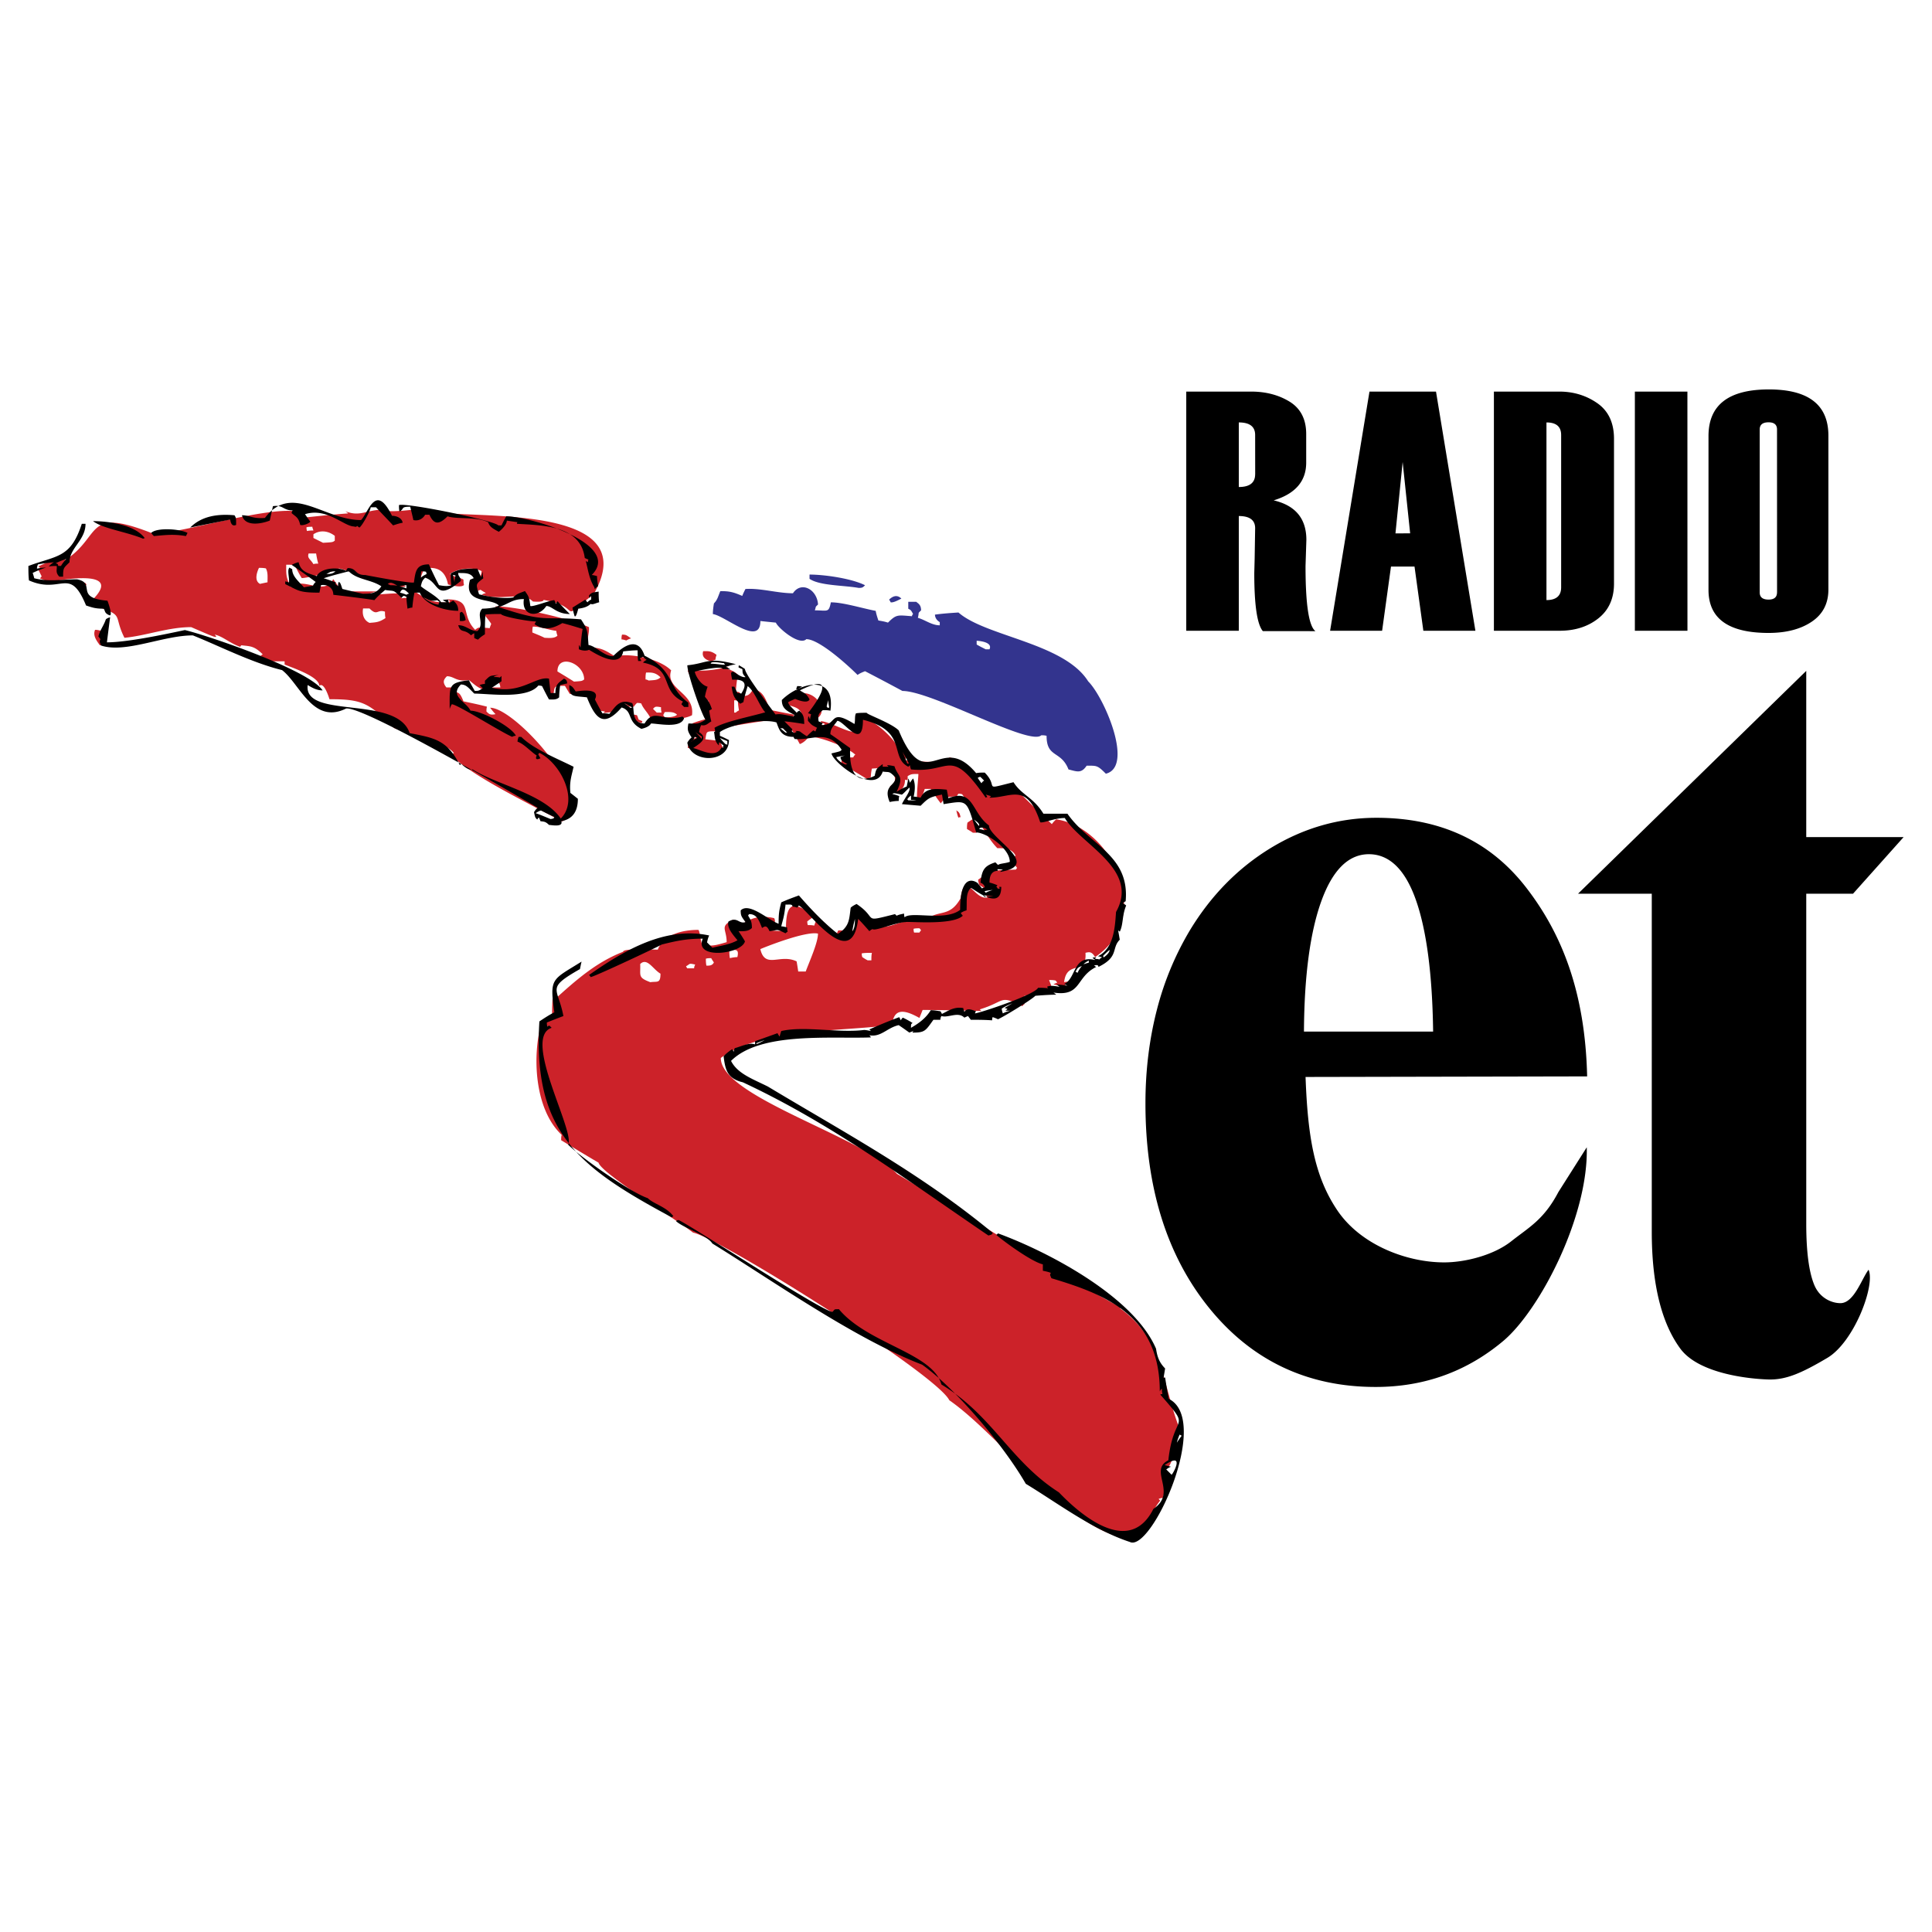 <svg xmlns="http://www.w3.org/2000/svg" width="2500" height="2500" viewBox="0 0 192.756 192.756"><g fill-rule="evenodd" clip-rule="evenodd"><path fill="#fff" d="M0 0h192.756v192.756H0V0z"/><path d="M112.4 153.607c-.105-.105-.213-.158-.266-.213-5.646-.904-12.359-10.174-17.419-13.689-1.332-2.664-23.065-16.248-25.569-16.727-1.545-1.225-9.216-5.967-9.429-6.979-1.279-.746-2.504-1.492-3.729-2.238 0-.213 0-.371.053-.531-2.77-2.611-2.93-7.99-2.024-11.188.32-.16.693-.32 1.065-.426 0-.693 0-1.385.053-2.025.053.055.107.107.16.16 2.184-1.971 4.155-3.729 6.872-4.793 0-.373 2.983-.213 3.462-.213.586-1.492 2.397-1.971 4.048-1.971.16.16.16.853.373 1.492 1.012.16 1.332.053 2.45-.266 0-1.332-.746-1.545.64-2.237.373.213.479.426.692.905.16-.053.32-.106.479-.106v-.533c.853-.533 1.758-.692 2.93-.426.213.426-.053.64-.426.799v.427c.426 0 1.065.16 1.598-.107 0-2.664.692-2.983 2.823-1.278-.267.16-.479.32-.693.479 0 .106 0 .213.054.373.213 0 .426 0 .639.053.053-.16.106-.32.16-.426.746-.107 1.225.266 1.545 1.171.16 0 .319.054.533.107.053-.16.106-.266.16-.373.533 0 1.065 0 1.598.053.106-.533.266-1.066.426-1.598.213 0 .426 0 .639.053.16.319.319.639.533 1.012 2.397.586 2.876-.959 5.327-.373 1.385-1.385 2.504-.267 3.676-2.344.426-2.983 1.438.319 2.717-.106l-.16-.16c.32 0 .854-.319 1.066-.532-.213-.48-.533-.32-.799-.373a.75.75 0 0 0-.107.373c-.32-.213-.586-.373-.852-.533-.055-.213-.107-.373-.107-.533 1.545-1.119 1.811-.906 3.783-1.012 0-.053.053-.106.105-.16-.213-.266-.373-.533-.533-.799.107-.16.215-.32.373-.426-.373-.799-1.332-.746-1.811-.746-1.279-1.278-2.451-3.995-3.516-5.38-.16-.054-.266-.054-.373-.054-.053.054-.106.16-.159.267a6.69 6.69 0 0 0-1.065.106c-.213.16-.373.373-.533.586-.374-.479-.693-.959-1.012-1.438h-.586c-1.278 3.888-.586-1.279-.64-1.492-.639 0-.692 0-1.065.213v.426c-.107-.053-.213-.053-.267-.053 0 1.225-1.172 1.651-1.492.639 1.013-.639.213-1.332-.106-1.811-.586 0-1.172 0-1.704.053a4.09 4.09 0 0 0-.107.853c-.106.053-.213.106-.32.213-.905-.533-1.758-1.065-2.61-1.545 0-.213 0-.426.053-.586.373-.053.746-.053 1.118-.053.054-.106.107-.213.213-.266-.746-.746-3.516-1.812-4.634-1.812-.213.32-.586.639-.906.746-.797-1.438-.797-1.758-2.128-2.184 0-.32-.586-.16-.852-.213-1.758.266-3.463.532-5.167.852-.054.054-.107.16-.16.267-1.119 0-.959 0-1.119.799l1.438.16c.107.267.267.586.427.905-1.279.959-2.451.107-3.623-.213.053-.319.106-.586.213-.852.213-.053.426-.107.639-.107-.213-.266-.479-.373-.479-.532.054 0 .106.053.16.106-.054-.373-.054-.746-.054-1.065.427-.16.906-.319 1.385-.426-.053-.479-.106-.958-.106-1.385.106-.16.213-.32.373-.426-.32 0-.586 0-.853.053-1.651-5.007-2.503-2.131 2.823-3.462-.106.053-.213.106-.266.213.213.053.746.16 1.172.586-.106.533-.16 1.119-.213 1.705.106 0 .213 0 .373.053.053.106.106.213.16.373.64 0 .799-.053 1.172-.639 1.012 0 1.332 1.065 1.705 2.024.799.16 1.598.32 2.45.479-.053.053-.106.106-.16.213.266 0 .586 0 .906.053 0-1.278-1.438-.959-1.705-1.545 2.397-2.397 4.688.799 3.196 1.651v.692h.693c0-.053.053-.106.106-.16-.373-.107-.373-.107-.426-.266 1.438.106 4.421 2.397 3.729-.053.852-.853 3.356 1.544 3.888 2.503.267 0 1.172 1.065.799 1.438.639.106 3.942.373 4.528-.054a.721.721 0 0 0-.16-.213c.053 0 .16 0 .266.053 1.385 1.278 2.771 2.557 4.208 3.889.693-.213.959-1.066 1.705-1.279a289.93 289.93 0 0 0 4.102 3.995c.107-.16.266-.32.426-.479 5.594.799 9.855 9.748 3.889 13.743-.318-.532-.533-.532-.959-.426.16 2.343-1.863.639-2.131 2.929.213-.053.428-.053.641-.053-.268.16-.533.32-.799.533a8.666 8.666 0 0 0-.906-.268c.105-.053.213-.105.373-.16-.053-.105-.107-.158-.16-.213-.213-.053-.426-.053-.639-.053 0 .107.426.906.266 1.225-1.385 0-1.705.16-2.77.373 0 .268 0 .533.053.799a.418.418 0 0 0-.213.215c-2.344-1.172-1.652-.48-4.262.318.053.055.105.107.16.16a220.018 220.018 0 0 0-5.86-.105l-.32.799c-1.332-.746-2.557-1.119-2.717.691-5.061.693-13.104.32-17.1 3.303 0 3.889 14.33 7.885 17.579 11.561 2.078 1.225 21.841 13.424 22.375 13.264-.055.053-.107.105-.107.16 4.422 3.195 4.102 7.457 6.02 12.252-1.172 1.172-.213 2.93-1.598 3.941.053.959.16 1.652-.16 2.717a.99.99 0 0 0-.426.107l.16.158c-1.118 1.336-1.544 3.574-3.357 3.892zM64.884 97.994c-1.278-.479-.959-.639-1.012-1.811.692-.693 1.278.533 2.024.959 0 1.012-.319.747-1.012.852zM79.64 96.93a42.34 42.34 0 0 0-.16-1.013c-1.651-.799-3.143.8-3.622-1.225 1.012-.426 4.635-1.811 5.753-1.545 0 .905-.852 2.77-1.225 3.783h-.746zm-11.08-.321c-.054-.106-.106-.16-.106-.213.426-.213.213-.32.905-.16-.053.107-.106.213-.106.373h-.693zm1.918-.265c-.053-.268-.053-.48-.053-.693.16-.054.32-.054.533-.054.053.107.16.267.266.426-.161.321-.427.321-.746.321zm16.087-.533c-.213-.106-.373-.213-.533-.32-.053-.16-.053-.267-.053-.373.32-.053.639-.053 1.013-.053-.054.213-.054.479-.054.746h-.373zm-13.743-.214c-.054-.266-.054-.532-.054-.799.533 0 1.012-.213.799.692a3.205 3.205 0 0 0-.745.107zM91.2 93.041c-.053-.16-.053-.267-.053-.373.16-.053.373-.053.586-.053a.743.743 0 0 1 .16.213c-.053.053-.106.106-.16.213H91.2zm5.859-9.962c-.212-.16-.425-.267-.585-.373 0-.213 0-.426.053-.639l.479-.319.693.692a3.345 3.345 0 0 0-.268.639h-.372zM56.042 81.96c-3.622-2.024-8.417-4.208-11.134-6.659.107-.053.213-.107.373-.16-.692-1.065-4.847-2.024-5.966-2.504-2.503-2.504-3.143-2.876-6.445-2.876-.106-.373-.586-1.758-1.012-1.332 0-.959-2.876-1.865-3.462-2.131v-.32h-1.598c-.267-.213-.533-.373-.799-.533a.757.757 0 0 1 .213-.16c-.853-.852-1.225-.799-2.131-.905-.053.053-.106.106-.106.16-1.065-.373-1.758-1.065-2.557-1.225.053.053.107.106.16.213-.16.053-.16.053-2.503-.959-2.291 0-4.475.853-6.659 1.065-1.172-2.344.106-2.184-2.983-3.196.054-.16.107-.267.16-.373a3.147 3.147 0 0 0-.373-.213c3.569-3.569-4.954-1.652-4.954-1.652a.64.64 0 0 1 .267-.266A3.692 3.692 0 0 0 4 57.721a.708.708 0 0 1 .16-.213l-.32-.639a.739.739 0 0 1 .16-.213l-.16-.159c.799-.32 1.705-.959 2.717-.64 3.676-2.45 1.864-5.327 8.736-2.61 2.876 0 12.359-3.089 14.862-2.077 0 .16.053.319.106.479 1.492-.16 2.983-.32 4.475-.426-.106-.107-.213-.16-.266-.213 1.491.586 2.077-.159 3.782-.159.373.373 3.249-.054 3.995-.107 1.491 1.492 22.693-1.438 16.993 8.523-3.782 3.036-.853 1.278-5.008.586 0 .266-1.012.16-1.065.16-1.066-1.065-3.303 0-5.114-.692.106-.053.266-.106.426-.16-.213-.106-.373-.213-.533-.319-.16.053-.266.106-.373.16 0-.106.053-.16.106-.213-.16-.053-.267-.106-.373-.106-.053-.213-.106-.426-.106-.639.692-.319.746-.373.853-1.065-.959-.479-2.451-.213-3.144.266 0 .213.906.32 1.332.586 0 .16 0 .32.054.533-.32.319-1.332 0-1.599-.053-.266-1.385-1.065-1.811-2.344-1.598-.267.586-.373.746-.479 1.491-.586 0-1.119.054-1.651.107.053.053.16.106.267.213-2.397.266-4.794-1.385-6.659-1.812-.266.267-3.409 1.012-3.729.959-.267-.427-.479-.853-.693-1.278-.319-.054-.586-.054-.852-.054 0 .905-.053 1.278.479 2.237 1.119-1.119 3.356.959 4.208-.799.32.426.64.905.959 1.385.267 0 .533 0 .799.054a.721.721 0 0 1 .16-.213h2.504c-.32.053-.64.16-.906.267.959.16 2.823-.213 3.25 0 0 .106 0 .266.053.426.266-.054.586-.054.906-.054.053-.267.106-.532.213-.746 1.332.799 1.598 1.225 3.569 1.225l.159-.16-.319-.16c2.664 0 1.278 1.491 2.823 3.036.106-.106.213-.16.319-.213.373 0 .746 0 1.119.053.053-.16.106-.32.16-.426-.32-.533-.64-.746-.746-1.119l1.278-.479c-.053-.053-.106-.106-.106-.16 2.077 0 7.405 1.225 9.322 2.077.053.799-.267 1.065-.053 2.024 1.172 0 1.598.213 2.664.906 1.225-.373 4.314.106 5.593 1.385-.639 1.917 2.397 2.184 2.078 4.474-1.012.533-3.09.426-4.049.533-.213-.693-.799-1.119-1.012-1.705-.16-.054-.319-.054-.426-.054a2.285 2.285 0 0 0-.319.373h-.533c-.373-.373-.479-.426-.906-.319-.16.266-.266.532-.373.852-.426 0-.853.053-1.225.106l.16-.16c-.32-.053-.639-.106-.906-.106-.267-.533-.479-1.012-.692-1.492l-1.917-.16-.48-.799c-1.172 0-1.012 0-1.172 1.118-.106 0-.16.054-.213.106-.586-.373-.479-1.172-.533-1.491-1.598 0-2.664 1.491-5.54.426h1.012c-.054-.639-.32-.586-.799-.586-.266.267-.533.533-.746.853-.746-.213-1.172-.692-1.598-1.012-1.278.213-1.438-.373-2.184-.373-.32.319-.479.586-.053 1.118h.586a.41.41 0 0 0-.106.267c.639.426.746-.106 1.225 1.119.746.16 1.545.32 2.344.533-.053.16-.053.319-.053.479.267.267.373.373.906.267-.213-.213-.373-.427-.533-.64 2.607.002 11.184 9.75 7.136 11.348zm39.579-.373c-.106-.267-.159-.533-.213-.746.16.16.32.106.426.692-.106.001-.16.001-.213.054zm-31.696-9.482c-.533-.106-.959-.426-.799-.799.106 0 .266 0 .426.053.054.107.107.267.16.426.106.054.213.107.373.16-.053.214-.053.214-.16.16zm2.398-.532a.757.757 0 0 0-.16-.213l.16-.319c.426 0 .905-.053 1.225.266-.266.266-1.012.266-1.225.266zm-.8-.48l-.373-.373c.213-.213.213-.266.799-.16 0 .16 0 .32.054.533h-.48zm7.885 0h-.16v-1.225c.106 0 .213 0 .373.053 0 .319.053.639.106.959-.106.054-.213.107-.319.213zm-16.141-3.09c-.586-.373-1.119-.692-1.651-1.012 0-1.812 2.664-.853 2.664.799-.214.16-.214.16-1.013.213zm7.457-.106c-.106-.053-.213-.106-.319-.106 0-.267 0-.479.054-.692.479 0 .905-.053 1.438.479-.32.319-.693.266-1.173.319zm6.233-1.918c-.693-.16-.958-.533-.799-1.012.479 0 .799-.053 1.332.373-.053.16-.106.319-.106.479-.161.054-.321.107-.427.16zM9.963 64.381c-.426-.586-.692-1.012-.479-1.545.213 0 .426.053.639.106-.053.053-.106.106-.106.213.425.214.745 1.12-.054 1.226zm52.524-.479c-.16-.053-.32-.106-.48-.106 0-.16 0-.319.054-.479.426 0 .426.053.905.373a1.84 1.84 0 0 0-.479.212zm-8.15-.267c-.426-.213-.853-.373-1.225-.532 0-.213 0-.426.053-.586.799 0 1.492.319 2.344.426 0 .16.053.32.106.479-.319.32-1.012.213-1.278.213zm-17.473-1.491c-.586-.267-.746-.853-.639-1.438h.639c.799.799.746.053 1.545.32 0 .213 0 .426.053.639-.639.426-.959.426-1.598.479zm15.981-1.758c.32-.054.692-.054 1.065-.054-.372.001-.745.001-1.065.054zM7.992 58.788a3.754 3.754 0 0 0-.16-.426c.213-.106.426-.16.693-.213 0 .053.053.106.106.16-.106.16-.213.32-.267.479h-.372zm17.952-.533c-.639-.32-.266-1.278-.106-1.599.213 0 .426 0 .692.054.213.426.16.799.16 1.385-.267.054-.533.107-.746.16zM4.103 56.55zm27.168-.266c-.32-.533-.639-.586-.479-1.065h.746c.053.32.107.639.213 1.012-.161 0-.32 0-.48.053zm.959-2.13l-.959-.479v-.373c.639-.426 1.438-.373 2.131.16v.479c-.213.159-.213.159-1.172.213zm-1.598-1.172c-.053-.16-.053-.267-.053-.373.16-.054.373-.054.586-.054 0 .106.053.213.106.373-.213 0-.426 0-.639.054zm1.172-1.758h1.119-1.119z" fill="#cc2229"/><path d="M112.73 153.844c-3.729-1.225-7.299-3.941-10.387-5.805-2.238-3.889-7.033-9.535-10.335-11.881-6.765-2.609-14.809-8.309-20.935-12.092-.533-.852-2.983-1.598-3.623-2.236a.4.4 0 0 1 .267-.107c1.864.959 14.383 9.162 15.342 9.162.267-.266.106-.266.639-.266 2.876 3.463 9.375 4.367 10.228 7.512 5.115 3.088 6.873 7.67 11.72 10.76 2.344 2.451 7.084 6.34 9.428 1.652 2.451-1.652-.533-3.836 1.492-4.848.533-4.955 2.449-2.824-.799-6.553.053-.053.105-.053.213-.053-.055-.215-.055-.373-.055-.533-.105.053-.158.16-.213.266 0-7.617-5.486-9.695-10.812-11.293-.16-.373-.16-.32-.055-.533-.266-.105-.531-.158-.799-.213v-.639c-1.172-.266-4.102-2.451-4.633-2.93l.158-.16c4.955 1.811 13.531 6.285 15.768 11.506.107.693.268 1.332.906 1.971-.053.32-.105.641-.16.959.055-.053.107-.053.16-.053.107.693.213 1.385.373 2.131 4.263 2.131-1.757 15.342-3.888 14.276zm4.155-6.711l-.531-.533c.16-.105.318-.213.479-.266l-.639-.16c2.13-1.438.798.959.691.959zm.533-3.197c.053-.266.16-.531.268-.799.053 0 .105.055.213.107a7.614 7.614 0 0 0-.481.692zm-18.805-20.668c-8.309-5.646-15.607-11.133-24.503-15.289-1.598-.371-1.758-1.33-1.917-2.609.266-.266.533-.479.852-.693.053.055.106.16.16.268 0-.16.053-.268.107-.373.639-.16 1.385-.586 2.024-.373v-.32c.746-.266 1.492-.531 2.237-.799.053.107.107.213.213.32.053-.213.106-.373.159-.533 2.291-.533 5.7.213 8.257-.105.213 0 .426.053.693.105-.054-.053-.107-.105-.16-.16a50.13 50.13 0 0 1 2.983-1.225l.159.32c.054-.107.106-.213.213-.268.32.16.639.32.959.533-.16.107-.16.107-.16.479.746-.426 1.491-.957 1.971-1.758.32 0 .639.055.959.107.053.053.106.16.16.266.639-.318 1.225-.746 2.131-.586 0 .107.053.213.106.373.266-.373.586-.266 1.172-.053-.053.053-.105.105-.105.213.691-.107 5.965-1.865 6.285-2.557.32 0 .639 0 1.012.053-.053-.053-.105-.105-.105-.16.371-.158.799-.053 1.225 0-.107-.105-.213-.158-.268-.213.32 0 .693.055 1.066.107l-.32-.16c1.227-.586.854-2.93 3.09-2.397-.105-.107-.213-.16-.266-.213.105-.053.213-.053.373-.053-.053.053-.107.106-.107.16.107 0 .268 0 .426.053.055-.106.16-.16.268-.213-.16-.053-.32-.106-.426-.106 1.598-.799 1.703-2.877 1.811-4.421 2.396-4.262-3.516-6.712-5.113-9.375-1.014 0-2.131.532-2.451.426-1.332-4.048-2.877-2.45-5.061-2.45l.16-.16c-.213-.053-.373-.107-.533-.16.053.053.107.16.16.266-.053 0-.107 0-.16.053-3.622-5.221-3.462-2.397-7.458-2.823-.054-.16-.107-.32-.107-.426l-.16.16c-1.918-.958 0-3.569-4.528-4.688 0 3.143-1.865.106-2.557.106-.266.426-.692.692-.692 1.332.639.426 1.278.905 1.971 1.385 0 .479-.266 4.102 2.451 2.77.16-.746.16-.692.799-1.172v.266h.586l-.16-.16c.213 0 .479.053.746.106.32 1.066 1.012.906.213 2.557.32-.213.639-.373 1.012-.533l.16-.799c.053.106.106.266.16.426.107-.16.213-.32.32-.426.213.479.213 1.065.053 1.811.213 0 .426.053.693.106.479-1.012 1.491-.905 2.61-.799.053.266.106.532.16.852 2.557-1.012 2.291 1.438 4.049 2.717 0 1.279 5.379 3.942 1.117 4.634.055-.106.16-.159.268-.213-.213-.053-.373-.053-.533-.053 0 .053 0 .107.053.16-.639 0-.852.479-.852 1.172.266.054.533.16.799.267-.053.053-.105.106-.105.16a.738.738 0 0 1 .158.213c.055-.054.107-.054.213-.054-.053-.053-.105-.106-.105-.16h.213c0 2.557-2.824.107-3.037.107-.533.532-.373 1.332-.426 2.237-.213.053-.426.16-.586.266.053.053.106.16.213.266-1.012 1.013-5.646.533-5.7.64-.905 0-3.143.959-3.303.692-.106.053-.213.106-.319.213-.373-.426-.746-.853-1.119-1.225-.639 5.435-4.954-.852-5.913-1.332-.053.053-.106.106-.16.213-.16-.053-.319-.106-.479-.106 0-.32-.479-.16-.692-.213-.16 1.438-.32 1.651-.427 2.184.16 0 .374.053.586.106 0 .106 0 .267.053.427a.721.721 0 0 0-.213.16c-1.012-.48-.639-.32-1.598-.213-.267-.586-.426-.532-.746-.319-.32-.799-.533-1.385-1.279-1.385-.053.053-.106.106-.106.16.213.373.373.533.373 1.226-.373.373-.906.319-1.332.319.213.319.426.64.639 1.012-.319 1.279-5.114 1.865-4.208-.266-1.598 0-2.61.213-4.102.586 0 .053-6.552 3.143-7.085 3.249-.053-.105-.106-.158-.16-.213 3.356-2.343 7.511-4.9 11.986-3.941-.106.213-.16.426-.213.692l.533.533c.853-.213 1.758-.319 2.504-.746-.479-.586-1.065-1.225-.906-1.865.906-.532 1.012.267 1.705.054-.426-.586-.479-.64-.479-1.172.852-.853 2.823 1.012 3.782 1.332 0-1.012.053-1.332.266-2.131.586-.266 1.172-.479 1.758-.692 1.065 1.225 2.45 2.716 3.889 3.835 1.172-.746 1.119-1.438 1.279-2.61.159-.16.373-.266.586-.373 2.237 1.492.426 1.864 3.835 1.012l.16.16c.213-.106.479-.16.746-.213 0 .106 0 .213.053.373.64-.639 4.049.426 5.54-.746 0-4.102 1.758-2.663 1.758-2.663.105.159.266.319.426.532a.409.409 0 0 1 .268-.106c0-.319-.428-.479-.428-.479.16-1.225.32-1.651 1.492-2.024l.266.266c.16-.16.801-.16 1.172-.319 0-1.385-2.396-2.93-3.355-2.93-.958-3.356-.852-3.197-3.25-2.824l-.16-.958c-1.225.266-1.332.319-2.13 1.119-.64-.053-1.279-.107-1.865-.16.16-.426.906-1.332.746-1.651-.213.16-.746.799-.799.693-.746-.16-.746-.16-.906-.054.213.054.426.106.693.213-.054.16-.054.32-.054.479-.319 0-.639.054-.905.107-.693-1.651.586-1.598.586-2.451-.693-.692-.586-.479-1.279-.586-.746 2.344-4.901-.799-5.114-1.811.906-.213.906-.213 1.012-.373-1.385-2.078-2.876-.906-4.688-1.065-.053-.107-.106-.16-.106-.213-1.278 0-1.438-.746-1.705-1.438-1.332-.427-4.634.213-5.646.958v.373c.266.106.586.266.906.426 0 2.344-3.782 2.344-4.155.266.106-.213.266-.373.426-.533-.426-.639-.426-.799-.319-1.385.799 0 .959.106 1.705-.373-.479-.746-1.811-4.634-1.811-5.434 2.078-.213 1.971-.853 4.848-.106-.373.053-.692.16-1.012.266.16.053.32.16.479.267-.267-.053-.533-.053-.799-.053 0-.373-2.504.16-2.77.267.053.373.586 1.332 1.278 1.491-.106.319-.213.639-.267 1.012.32.373.479.585.692 1.225-.106.053-.213.106-.266.16.053.32.106.693.213 1.066-.373.213-.533.479-1.012.373-.106.213-.16.426-.213.692.959.639.106 1.119-.586 1.598.639.106 2.237 1.119 2.823-.053.053 0 .106 0 .16.053 0-.106 0-.213.053-.267a2.912 2.912 0 0 1-.426-.319c-.054.106-.054.213-.054.319-.479-.479-.373-.905-.479-1.332.213 0 .053-.319.053-.426 1.065-.639 3.622-1.119 5.061-1.545-.533-.532-1.065-2.13-1.758-2.61-.16.533-.319 1.065-.426 1.598l-.32.16c-.746-.639-.746-1.119-.853-1.705h.267l.32.639c.106 0 .213 0 .373.053 1.012-1.545-.586-1.385-.906-1.385-.054-.267-.106-.479-.106-.692.053-.054.106-.106.213-.106.16.053.853.639 1.225.532-.373-.373-.266-.479-.319-.799a2.562 2.562 0 0 1-.373-.16c0-.106 0-.159.053-.213.16.106.373.213.586.373 0 .532 2.504 3.782 3.037 4.528.479-.053.479-.053 1.811.213 0-.053.054-.106.106-.16-.852-.426-1.278-.692-1.278-1.491 1.651-1.651 5.38-2.771 4.848 1.065-.271-.055-.538-.055-.751-.055-.373.267-.533.479-.426 1.119.106.053.267.106.426.159-.053.054-.106.106-.106.213 1.598 0 .693-1.705 3.25-.107.107-.319 0-.799.16-1.065.32-.053.693-.053 1.065-.053 0 .16 2.451 1.012 3.196 1.758 2.771 6.659 4.155 0 7.724 4.262.266-.054.533-.054.854-.054 1.49 1.492-.373 1.758 2.875.959.799 1.278 1.971 1.492 2.984 3.143h2.396c2.184 3.143 6.232 4.102 5.807 8.736-.107.053-.213.106-.266.213.105.053.213.107.318.213-.426 1.012-.266 1.864-.639 2.61-.053-.054-.107-.107-.16-.107.053.267.107.586.16.906-.852.852-.053 1.705-2.131 2.716 0-.266-.266-.16-.426-.16a.68.68 0 0 0 .213.16c-2.078 1.012-1.439 2.984-4.262 2.557.053.055.16.107.266.213-.691 0-1.385.055-2.078.107-.426.426-3.035 2.023-3.729 2.344a3.899 3.899 0 0 0-.531-.213c-.055.107-.055.213-.055.32-.744-.055-1.438-.055-2.13-.055-.106-.158-.213-.266-.266-.373-.16.055-.267.107-.373.16-.639-.639-1.598.055-2.291-.16a.78.78 0 0 0-.106.373h-.692c-.799 1.119-.853 1.279-2.078 1.279 0-.053.053-.107.106-.16-.16.053-.32.107-.426.16-.373-.266-.746-.533-1.065-.746-1.172.266-1.758 1.225-2.93 1.012.053.055.106.107.16.213-3.996.16-11.027-.586-13.957 2.344.639 1.279 2.184 1.812 3.675 2.559 7.618 4.58 15.289 8.682 22.428 14.596-.054.161-.054.161-.427.267zm-31.588-1.811c-9.216-4.955-13.903-8.418-13.211-19.551.479-.318.959-.639 1.491-.906-.479-3.461-.266-3.195 2.717-5.06-.053.213-.106.479-.16.745-3.463 1.971-2.185 1.812-1.652 4.688-.586.215-1.119.428-1.651.641 0 .105 0 .266.053.426.054-.053.106-.107.213-.107.053.055.106.107.213.213-2.983.959 2.344 10.281 1.652 11.668 1.225 1.225 6.179 4.74 7.937 5.326.586.586 1.865.852 2.558 1.811-.054-.001-.107.051-.16.106zm8.417-17.367c.266-.105.532-.213.852-.318-.799.425-.799.425-.852.318zm10.121-.744h1.065-1.065zm5.7-.428c.16-.053.32-.053.533-.053-.213 0-.374 0-.533.053zm.053-.479a5.787 5.787 0 0 0 0 0zm6.393-1.279zm2.344-.053c-.053-.16-.107-.32-.107-.479.32-.215.693-.373 1.066-.533-.268.16-.533.318-.799.479.105 0 .213.055.318.107a.745.745 0 0 0-.213.16h.48a3.074 3.074 0 0 0-.745.266zm6.179-2.183zm1.278-1.865c-.105-.053-.16-.105-.213-.105.266-.427.16-.373.639-.586-.159.212-.319.425-.426.691zm.586-.852c.16-.16.32-.267.533-.373v.213a6.347 6.347 0 0 0-.533.16zm2.025-.693c-.055-.053-.055-.106-.055-.16.213-.213.428-.426.641-.586 0 .32-.428.64-.586.746zM85.03 92.958c.054-.427.16-.853.267-1.279-.001.479-.001.852-.267 1.279zm-11.08-.267h.533-.533zm12.945-.533h.639-.639zm3.036-.266h.319-.319zm8.311-2.397c-.055-.053-.107-.106-.16-.16.318 0 .691.053 1.064.106-.318 0-.638 0-.904.054zm.106-.427c-.053-.053-.105-.106-.105-.16.266-.053.531-.106.799-.106-.269.053-.481.16-.694.266zm-.16-6.232c-.16-.053-.318-.107-.479-.107 0-.266.586-.159.799.054-.108 0-.213 0-.32.053zm-.534-.426a88.562 88.562 0 0 0-.479-.639c.054.053.694.426.479.639zm-42.881-.107c-.373-.373-.533-.32-.853-.373a2.501 2.501 0 0 0-.16-.373c-.053.054-.106.107-.16.213-.213-.213-.213-.213-.32-.746.106-.16.213-.32.373-.426-2.449-1.438-17.418-10.174-19.123-9.908-3.303 1.652-4.634-2.503-6.392-3.835-3.037-.746-6.233-2.397-8.896-3.462-2.983 0-6.712 1.811-9.162 1.012-.16-.373-.16-.426-.053-.639-.107-.106-.16-.213-.213-.266.16-.639.533-1.065.746-1.705.106-.106.266-.16.426-.213-.106.799-.213 1.652-.319 2.504 1.971 0 5.54-.746 7.777-1.225 2.078.479 12.358 3.942 13.743 6.02-.639 0-1.118-.32-1.491-.533-.426 3.462 8.896.958 10.175 4.794 2.397.479 3.729.639 5.007 3.196.053-.053.106-.106.16-.106.106.106.746.693 1.119.533 2.291 1.492 7.138 2.45 8.79 4.901 1.864-1.864-.053-5.54-2.131-6.552-.053.053-.106.106-.106.16.053.107.106.213.213.373-.426.213-.533.054-.373-.266-.639-.427-1.278-1.172-1.917-1.385 0-.16.053-.32.107-.479h.266c1.226 1.225 3.516 2.13 5.221 2.983-.213.959-.426 1.492-.319 2.61.213.16.479.373.746.586 0 1.278-.533 2.024-1.651 2.237.208.637-1.017.37-1.23.37zm.16-.586c-.533-.213-1.012-.426-1.492-.586.16-.106.32-.213.533-.267.426.213.853.426 1.332.64-.054.16-.054.16-.373.213zm35.691-1.864a9.076 9.076 0 0 1-.106-.106c.106-.16.213-.267.373-.373v.426c.16 0 .319 0 .532.053h-.799zm7.298-1.705a9.953 9.953 0 0 1-.373-.532.403.403 0 0 1 .266-.106l.373.373a.635.635 0 0 0-.266.265zm-13.531-1.864c-.479-.16-.853-.479-.959-.746.266-.053.533-.107.852-.16-.16.053-.319.106-.426.16 0 .319.266.479.692.692-.052 0-.106 0-.159.054zm6.126-.107c-.16-.426-.32-.799-.479-1.172.213.373.426.746.639 1.172h-.16zm-18.112-1.918a6.416 6.416 0 0 1-.586-.639c.213.107.479.213.746.32v.373c-.053-.054-.107-.054-.16-.054zm-3.516-.213c.267-.16.267-.16.427-.533.053 0 .159.053.266.106-.266.108-.479.268-.693.427zm1.119-.319c-.213-.267-.427-.479-.64-.693.213.16.426.32.693.479-.053.054-.053.107-.053.214zm-18.911-.213c-1.225-.533-5.487-3.25-6.02-3.25-.106.16-.16.32-.213.479 0-2.344-.16-2.61 1.918-2.876.159.32.373.692.586 1.065.373 0 .373 0 .799-.267a96.393 96.393 0 0 0-.32-.319c.16-.053.32-.107.533-.107v-.319c.586-.586.479-.479 1.385-.586-.213.053-.373.106-.532.213.213 0 .426 0 .639.054l.16-.16v.533l-.959.639c2.877.692 4.368-1.172 5.7-.905l.16 1.438h.479c0-.906.32-1.012.852-1.438.16.053.32.16.32.479-.266.053-.479.106-.692.16a8.787 8.787 0 0 0-.106 1.225c-.267.267-.639.213-1.012.213-.267-.479-.479-.905-.692-1.332-.162-.053-.268-.053-.374-.053-1.119 1.385-4.954.799-6.393.799-.586-.586-.799-.905-1.332-.905-1.172 1.172.533 1.704.958 2.61 1.065 0 4.102 1.598 4.528 2.504a.752.752 0 0 0-.372.106zm29.405-.054a7.676 7.676 0 0 1-.692-.479c-.16-.053-.32-.053-.48-.053.053 0 .107.053.16.106-.106 0-.16.053-.213.107-.106-.054-.213-.107-.266-.16 0-.106 0-.16.053-.213l-.799-.799c.639.053 1.278.159 1.971.266 0-.746-.106-.958-.479-1.332-.106.053-.213.107-.267.213-.373-.427-.852-.799-.852-1.065.213-.106.426-.213.692-.32.16.053 1.226.533 1.438.053-.32-.639-.586-.639-.958-.905 4.474-2.237.852 2.184.799 2.291.106 0 .213.053.319.106-.053.16-.106.32-.106.533a2.456 2.456 0 0 0-.16-.373c-.053.16-.053.32-.053.479.373.426.373.426.905.692-.053.107-.106.213-.159.373-.107-.053-.16-.106-.213-.106-.214.16-.427.374-.64.586zm-2.13-.373c-.213-.16-.373-.319-.533-.426h.266l.426.426h-.159zm-14.383-.372c-1.492-.746-.799-1.758-1.971-2.131-1.811 2.078-2.61 1.119-3.462-1.012-1.438-.16-1.758 0-1.758-1.225.32.16.32.16.639.639.106 0 2.558-.479 1.918.799.213.426.479.905.746 1.385.213 0 .426 0 .692.053.639-.746 1.012-1.545 2.29-1.065.267.586-.159 2.024 1.226 2.024.959-1.598 1.811-.106 3.782-.693l.16.16c-.319 1.066-2.61.533-3.302.533-.161.319-.694.48-.96.533zm-1.066-2.078l-.639-.479c.266.106.533.267.798.426-.052 0-.105 0-.159.053zm19.55-.16l.16-.639c0 .213.053.479.106.746-.159.053-.159.053-.266-.107zm-14.223.054l-.266-.267c.053-.106.106-.213.16-.267-2.397-1.172-.799-3.249-3.995-3.889.106-.106.213-.213.373-.266a2.324 2.324 0 0 1-.373-.32l-.32.16c.053.053.106.16.16.266h-.32c-.053-.373-.053-.746-.053-1.065-.479 0-.959.053-1.438.106-.319 1.758-2.717.266-3.409-.16-.319.16-.799.054-1.012-.053v-.426c.053.053.107.16.16.266.053-.639.106-1.278.212-1.864-.692-.213-1.385-.427-2.024-.586-.905.532-1.811.799-2.77.106.053-.106.106-.213.16-.267-.746 0-3.41-.479-3.516-.746-.533 0-1.065 0-1.545.053-.053.639-.053 1.278-.053 1.971-.266.16-.479.32-.692.533a2.677 2.677 0 0 1-.373-.16v-.479c-.106.054-.213.106-.319.213-.693-.693-1.012-.16-1.279-1.012.799 0 1.172.586 1.917.586.746-.746-.159-1.598.48-2.237.213 0 1.385-.053 1.651-.32-.799-.799-3.569-.106-2.876-2.557.107-.053.213-.107.373-.16-.32-.64-1.119-.479-1.545-.533 0 .426.213.32.267.799-2.61 2.131-2.078.16-3.569-.32-.267.267-.32.373-.427.853.48.426 1.651 1.012 2.024 1.598h.533c-.16-.107-.267-.16-.373-.213.16-.053.319-.053.533-.053 0 .107.053.213.106.373.107-.106.267-.213.427-.266.213.213.479.426.479 1.012-1.438 0-3.356-.639-3.835-1.811h-.533c-.106.479-.16.959-.213 1.492-.16 0-.32.053-.479.106-.053-.426-.106-.799-.106-1.172-.106-.054-.213-.107-.266-.107a.414.414 0 0 0-.213.213c-.906-.906-.692-.639-1.651-.799-.373.32-.746.639-1.065 1.012-1.385-.213-2.77-.373-4.102-.532 0-.799-.746-1.065-1.225-.959-.054.213-.106.479-.16.746-2.077 0-2.077-.213-3.409-.852v-.267c.106 0 .213.053.373.106.053-.533-.213-1.225.053-1.491.053.053.16.106.266.159 0 .693.586 1.172 1.172 1.812.267-.053.586-.106.906-.16.053-.16.16-.267.266-.373a67.666 67.666 0 0 0-2.396-1.705c.212-.106.426-.213.692-.267.209.909.795 1.069 1.807 1.388.373-.799 2.024-.958 2.93-.533a1.2 1.2 0 0 1 .16-.267c.959 0 .64.692 1.758.692 0 0 4.422.853 4.848.746.16-1.119.213-1.811 1.492-1.811.32.692.639 1.385 1.012 2.078.319.053.853.16 1.225 0-.053-.426-.053-.799-.053-1.172.853-.479 1.492-.479 2.663-.479.107.266.213.533.373.852.054-.213.107-.373.16-.533 0 .213 0 .426.053.64-.799.639-.746.532-.426 1.598.746.213 2.344.479 3.409.319.373-.373.479-.373 1.172-.639.319.479.426.532.533 1.491.266.106 1.811-.532 2.396-.586.054.106.107.213.16.373.053-.106.106-.213.16-.267.373.426.799.853 1.225 1.279-1.332 0-1.758-.799-2.344-.799-.799 1.226-2.504 1.013-2.237-.692-1.172 0-1.491.479-2.504.799 4.688 1.599 4.528.906 8.204 1.226.639 1.012.639 1.012.746 2.557.746.106 1.544 1.119 2.45 1.119 1.119-1.119 2.504-1.971 3.143-.054 3.09 1.545 2.185 3.09 4.368 4.688v.427h-.426zm11.187-1.652c0-.16.053-.32.106-.426.16 0 .319 0 .479.053-.212.107-.425.213-.585.373zm-25.463-.959h.267-.267zm18.111-1.598c-.426-.053-.799-.106-1.172-.106 0-.32 1.065-.053 1.332-.053 0 .053.053.106.107.16l-.267-.001zm-26.208-4.368v-.799c.053-.053.106-.106.213-.106.16.16.266.267.373.799-.16.159-.533.106-.586.106zm11.453-.479a6.502 6.502 0 0 1-.213-.853l1.278-.799c.054.053.106.16.213.267.106-.107.213-.213.373-.267v-.373a.738.738 0 0 0-.159.213c-.054-.106-.054-.213-.054-.266.319-.32.319-.267.959-.373 0 .32 0 .692.053 1.065-.426.106-.639.266-.853.16-.319.319-.799.426-1.225.479-.053.107-.212.906-.372.747zm-46.452-.107c-.479-.213-.373-.426-.533-.639-.799 0-1.119-.106-1.758-.32-1.651-3.995-2.451-1.065-5.7-2.503-.054-.479-.054-.959-.054-1.438 2.823-1.065 4.208-.746 5.327-4.208h.373c0 1.651-1.598 2.396-1.598 3.835-.586.586-.639.533-.639 1.438h-.373c-.426-.426-.213-.692-.267-1.065-.266 0-.532 0-.799.054.16-.16.32-.32.533-.427-.533.054-1.065.106-1.598.213a1.004 1.004 0 0 0-.106.426c.266-.054.586-.106.906-.106a9.834 9.834 0 0 0-1.332.532c.053.16.106.32.16.533 1.438.373 2.717.106 4.262.106 1.971.373-.319 1.864 3.037 2.131.106.266.586 1.651.159 1.438zm32.708-1.065a3.102 3.102 0 0 1-1.332-.693c.533.213.639.427 1.385.267a.753.753 0 0 0 .213.16c-.053.106-.106.213-.106.319-.053-.053-.107-.053-.16-.053zm5.114-.639h.746-.746zm-8.15-.32a2.96 2.96 0 0 0-.639-.213c.213-.479.426-.373.905.106a.406.406 0 0 0-.266.107zm-4.368-.107c-.692-.16-1.385-.32-2.024-.479-.213-.639-.213-.639-.373-.692-.054.106-.054.266-.054.426-.106-.106-.373-.213-.213-.373-.426-.16-.852-.319-1.225-.426.799-.267 1.651-.479 2.504-.693.852.853 2.184.799 3.25 1.492-.48.745-1.119.745-1.865.745zm4.368-.532a4.936 4.936 0 0 0-.693-.213c.213-.053.427-.106.693-.106v.319zm18.751-.107c-.533-.853-.639-1.812-.852-2.61.053 0 .106.053.213.106 0-.106 0-.213.053-.266a2.501 2.501 0 0 1-.373-.16c-.426-3.303-4.315-3.25-6.765-3.409 0-.054 0-.106.053-.16-.373-.053-.746-.106-1.065-.16 0 .426-.586.959-.799 1.119-.586-.319-.905-.479-1.065-.959-1.225-.586-3.143-.267-4.048-.586-.799.799-1.332.906-1.812-.16h-.426c-.267.479-.746.639-1.172.533-.106-.479-.213-.905-.319-1.332-1.012 0-.533.213-1.066.479-.053-.213-.053-.426-.053-.639.746-.266 9.535 1.545 9.908 2.024h.319c.16-.32.32-.639.479-.906 2.237 0 11.666 2.717 8.523 5.859.16 0 .319.054.532.107 0 .32.054.639.106 1.012-.106.053-.213.16-.319.266-.052-.051-.052-.105-.052-.158zm-20.349-.213c-.106-.054-.213-.106-.267-.106.267-.267.533-.107.959.16-.266-.054-.479-.054-.692-.054zm6.392-.266c-.053-.266-.106-.533-.16-.746.054 0 .16 0 .267.054a2.658 2.658 0 0 0-.107.692zm-3.356-.48c0-.213 0-.426.054-.639.16 0 .319 0 .479.053 0 .054 0 .106.053.213-.213.107-.426.213-.586.373zm-9.429-.372c.373-.16.32-.267.906-.267-.266.267-.586.267-.906.267zm-26.741-.8c-.053-.213-.053-.213-.267-.267.32-.16.692-.319 1.065-.426a3.435 3.435 0 0 0-.533.692l-.265.001zm8.47-2.717c-1.651-.692-4.048-1.012-5.007-1.758 1.438 0 4.155.32 5.167 1.705-.053 0-.107 0-.16.053zm1.065-.266c-.106-.107-.213-.213-.266-.32.533-.533 2.77-.426 3.622 0l-.16.32c-1.172-.213-2.077-.107-3.196 0zm3.623-.852c1.119-1.119 2.664-1.385 4.421-1.225.16.267.16.267.16.959-.533.266-.586-.533-.586-.533l-3.995.799zm16.354-.107c-1.013 0-2.717-1.917-4.901-1.225.16.213.319.479.533.746-.16.213-.799.426-1.012.32-.16-.746-.426-.799-.852-1.172a.41.41 0 0 1 .106-.267c-.959 0-.959-.586-1.972-.426l-.319 1.438c-.959.373-2.504.586-2.77-.533.746 0 1.065.373 2.29.267 2.664-3.516 5.86.213 9.589.213.746-.746 1.438-3.782 3.089-.426.267 0 .959.107 1.065.693-.32.053-.639.16-.958.266-.586-.639-1.172-1.225-1.705-1.811h-.532c0 .319-.853 1.864-1.119 2.024a.721.721 0 0 1-.213-.16c-.16.16-.319.053-.319.053z"/><path d="M110.332 77.193c-.852-.852-.906-.799-1.918-.799-.533.799-.959.586-1.811.373-.746-1.917-2.186-1.119-2.186-3.356-.213-.053-.373-.053-.531-.053-1.119 1.119-10.921-4.421-13.851-4.421a252.935 252.935 0 0 0-3.729-1.971c-.267.106-.533.213-.746.373-1.012-1.012-3.835-3.569-5.114-3.569-.692.692-2.823-1.118-3.037-1.651-.532-.053-1.065-.106-1.545-.16 0 2.61-3.516-.533-4.741-.692 0-.373.053-.746.106-1.065.373-.373.426-.746.639-1.225.799 0 1.226.053 2.185.479.106-.267.213-.479.319-.692 1.491-.106 3.196.426 4.741.426.799-1.225 2.397-.426 2.503 1.119-.319.32-.16.107-.319.586 1.278 0 1.385.266 1.598-.799 1.226 0 3.09.586 4.475.852.053.32.16.64.266.959.32.053.639.106.958.213.853-.852.959-.746 2.397-.639 0-.107.053-.16.106-.213-.213-.426-.266-.426-.479-.533v-.692h.799c.16.16.479.266.479.853-.373.373-.16.106-.32.745.746.213 1.385.746 2.184.746v-.319c-.373-.213-.479-.533-.479-.746.746-.106 1.544-.16 2.344-.213 2.716 2.397 10.546 3.036 12.945 6.872 1.602 1.595 4.584 8.519 1.762 9.212zM98.346 64.782c-.318-.16-.639-.32-.904-.479v-.373c.158 0 1.65.106 1.277.853l-.373-.001zm-9.482-4.688c-.053-.106-.106-.213-.16-.266.266-.267.746-.586 1.225-.107-.319.159-.799.426-1.065.373zm-3.197-1.438c-1.491-.267-3.889-.213-4.9-.906v-.426c1.438 0 4.155.373 5.54 1.065-.213.213-.266.267-.64.267z" fill="#33348e"/><path d="M131.234 62.97l-5.242-.005c-.566-.673-.852-2.594-.852-5.756v-.035l.037-1.43.049-3.046c0-.806-.545-1.213-1.631-1.213V62.93h-5.242V39.069h6.475c1.473 0 2.762.341 3.852 1.014 1.088.678 1.639 1.753 1.639 3.215v2.86c0 1.851-1.086 3.108-3.246 3.763 2.174.505 3.264 1.824 3.264 3.94l-.084 2.613c0 3.817.326 5.982.982 6.491v.005h-.001zm-6.004-15.648l-.004-3.927c0-.833-.545-1.249-1.631-1.249v6.442c1.086 0 1.631-.425 1.631-1.267h.004v.001zm21.971 15.608h-5.193l-.881-6.403h-2.348l-.885 6.403h-5.189l3.928-23.861h6.637l3.931 23.861zm-6.51-9.719l-.748-7.12-.717 7.125 1.465-.005zm8.356 9.719V39.069h6.523c1.416 0 2.688.385 3.793 1.156 1.107.771 1.666 1.957 1.666 3.556v14.443c0 1.488-.518 2.643-1.555 3.466-1.035.824-2.328 1.24-3.869 1.24h-6.558zm6.709-4.326V43.396c0-.833-.492-1.249-1.465-1.249v17.724c.973 0 1.465-.425 1.465-1.267zm12.601 4.326h-5.246V39.069h5.242l.004 23.861zm2.1-4.078V43.498c0-3.095 2.01-4.645 6.021-4.645 3.957 0 5.941 1.537 5.941 4.61v15.359c0 1.386-.553 2.458-1.656 3.201-1.102.748-2.545 1.125-4.316 1.125-3.994 0-5.99-1.43-5.99-4.291v-.005zm6.84.252l-.004-16.258c0-.474-.283-.713-.846-.713-.584 0-.881.239-.881.713v16.258c0 .478.297.717.881.717.562 0 .846-.239.846-.717h.004zM164.795 89.168h-7.355l22.77-22.236v16.587h9.713l-5.047 5.649h-4.666v32.938c0 2.781.271 4.826.807 6.107.533 1.279 1.709 1.803 2.602 1.803 1.357 0 2.115-2.422 2.809-3.336.693 1.549-1.443 7.213-4.115 8.797-2.598 1.539-4.141 2.199-5.863 2.154s-6.928-.514-8.812-3.088c-1.887-2.574-2.84-6.469-2.84-11.658V89.168h-.003zM130.096 102.924h12.887c-.076-5.762-.664-10.168-1.734-13.178-1.072-3.01-2.643-4.522-4.678-4.522-2.008 0-3.588 1.543-4.709 4.594-1.128 3.068-1.737 7.446-1.766 13.106zm28.216 11.541c.172 6.938-4.715 16.293-8.342 19.332-3.641 3.053-7.885 4.58-12.723 4.58-6.793 0-12.338-2.621-16.584-7.848-4.246-5.229-6.381-12.055-6.381-20.451 0-3.285.385-6.381 1.131-9.291a29.902 29.902 0 0 1 3.307-7.978c2.123-3.5 4.838-6.25 8.119-8.238 3.293-1.988 6.793-2.98 10.498-2.98 6.355 0 11.334 2.318 14.924 6.955 3.59 4.637 5.895 10.479 6.088 18.846l-28.094.057c.219 5.877.855 9.893 3.186 13.33 2.336 3.443 6.916 5.17 10.646 5.17 2.059 0 4.914-.701 6.686-2.102 1.779-1.406 3.264-2.162 4.705-4.912l2.834-4.47z"/></g></svg>